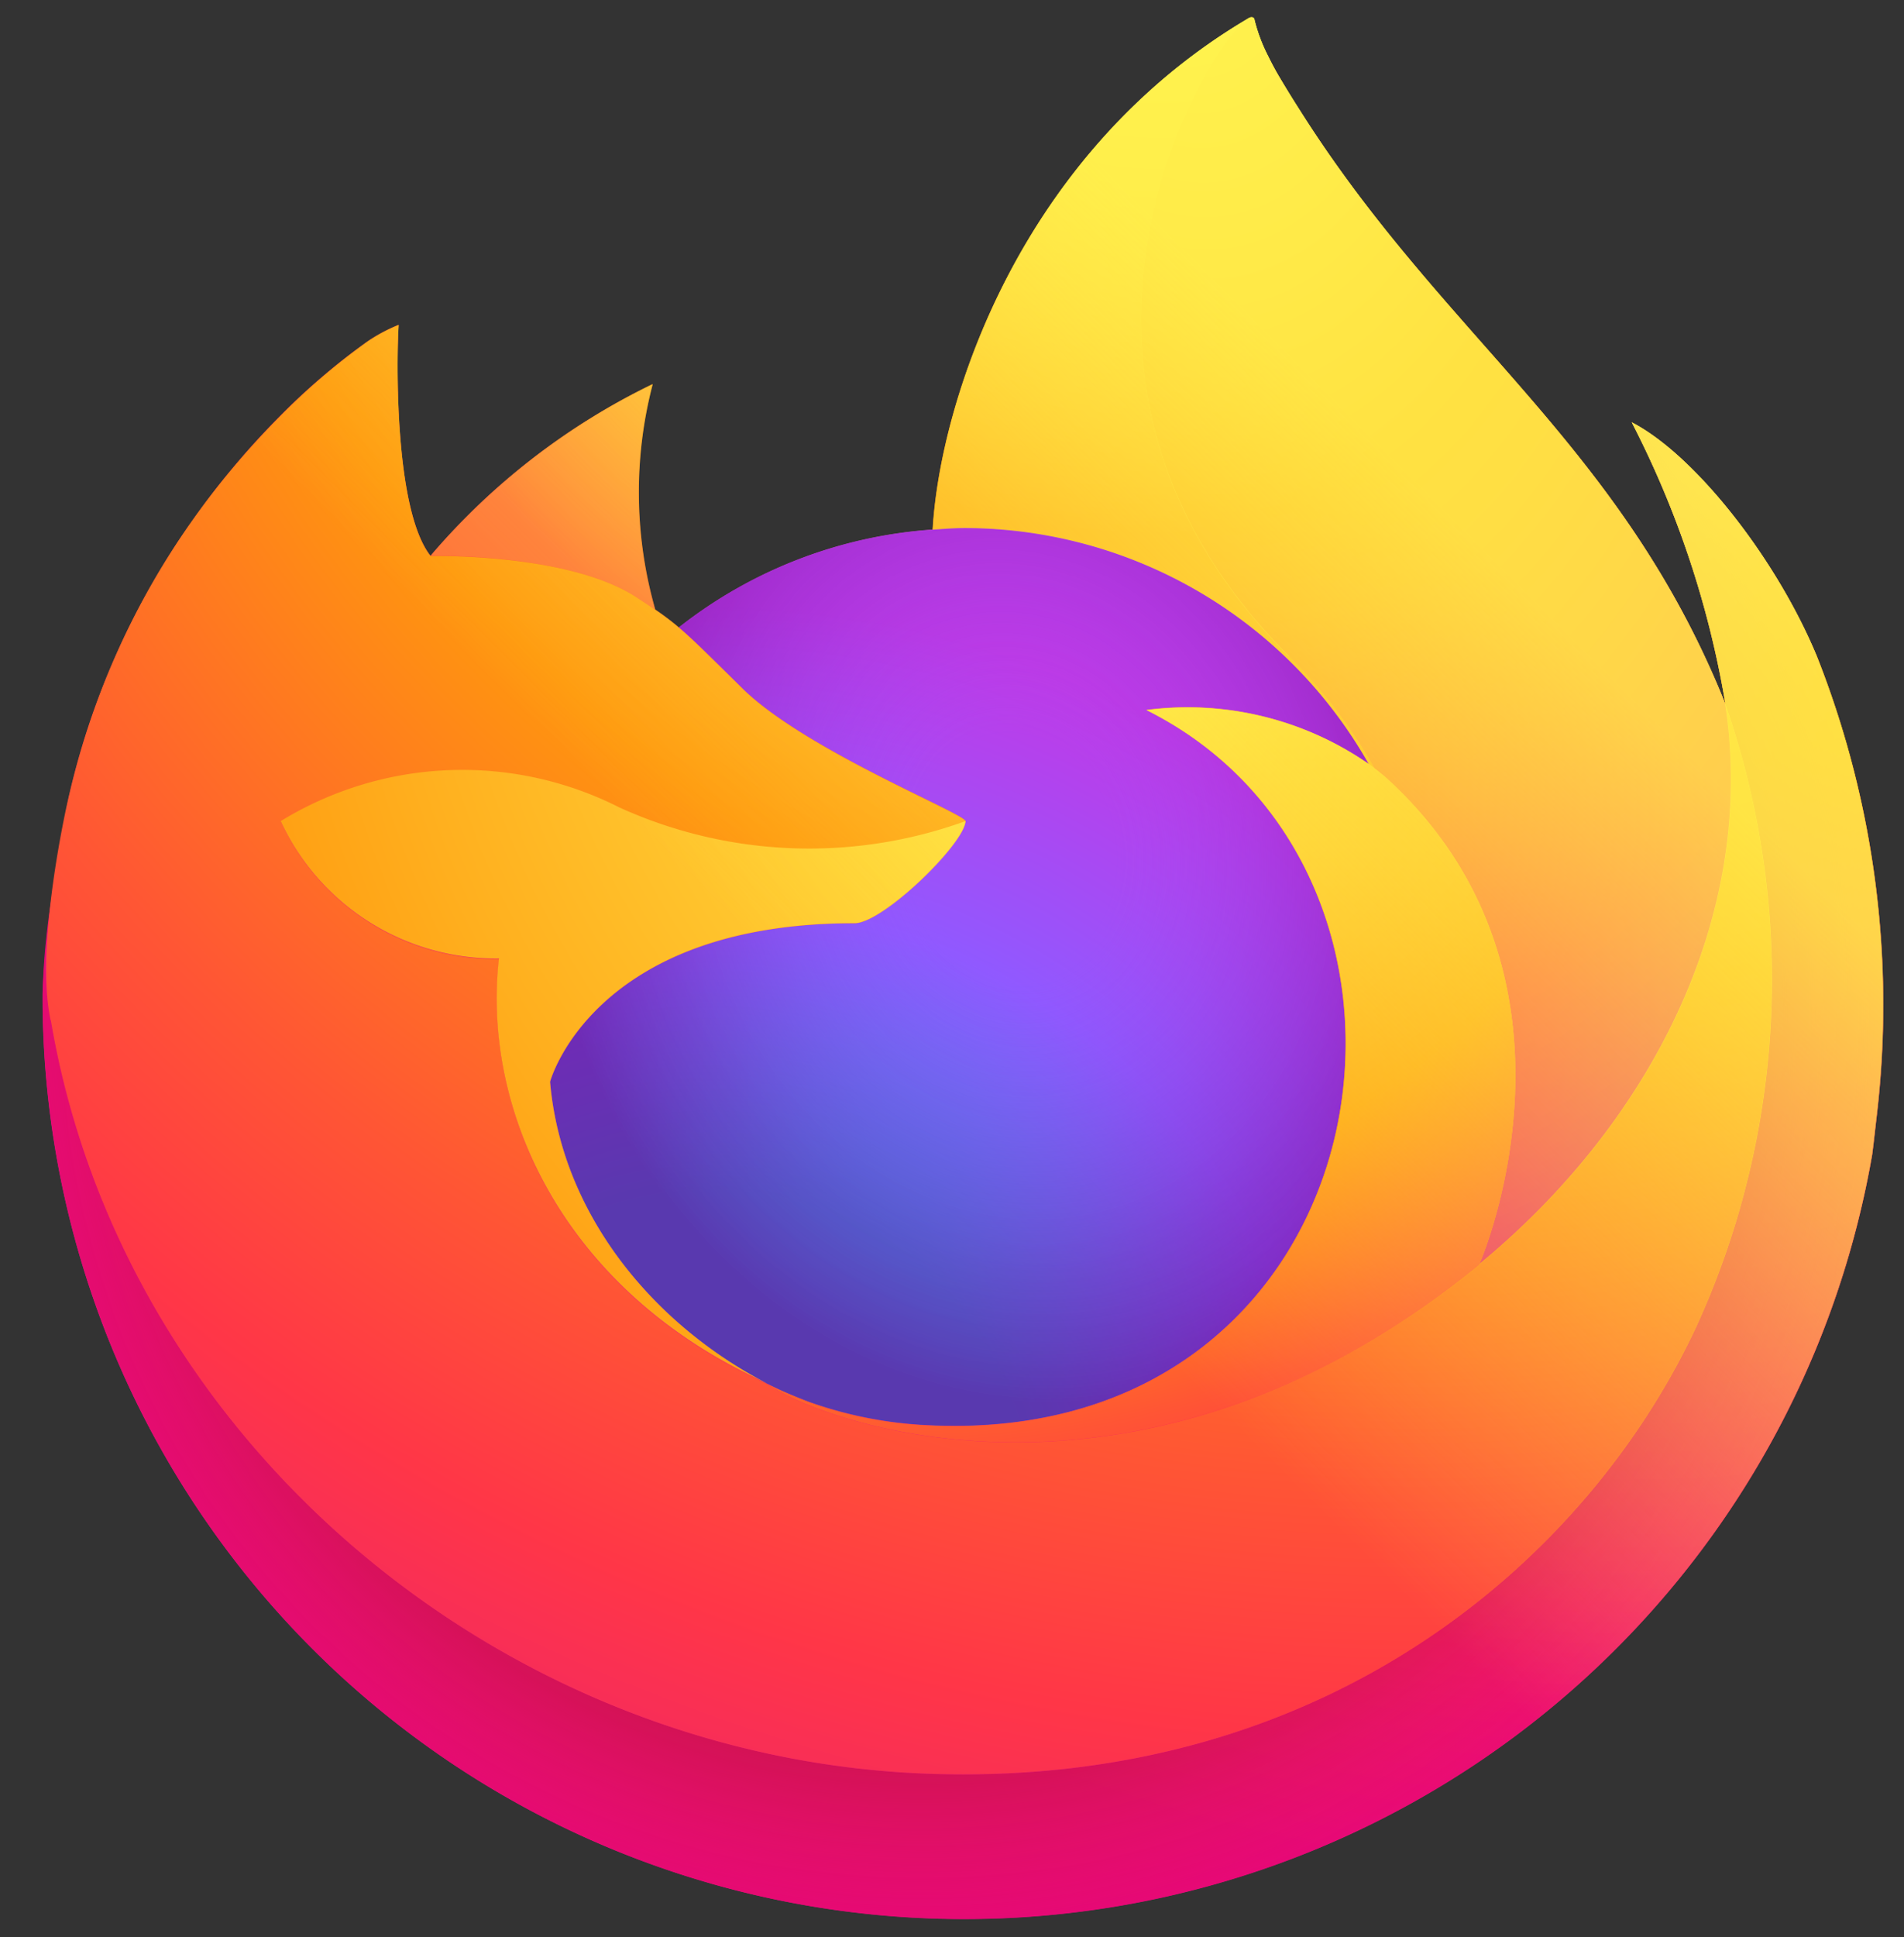 <svg width="59" height="60" fill="none" xmlns="http://www.w3.org/2000/svg"><rect width="100%" height="100%" fill="#333333" stroke="none"/><g clip-path="url(#a)"><path d="M56.292 20.308c-1.24-2.986-3.757-6.21-5.728-7.228a29.669 29.669 0 0 1 2.892 8.664l.005.048c-3.229-8.045-8.701-11.295-13.173-18.36a34.7 34.7 0 0 1-.673-1.093 9.027 9.027 0 0 1-.315-.59 5.195 5.195 0 0 1-.426-1.13.074.074 0 0 0-.064-.074.102.102 0 0 0-.054 0c-.004 0-.01.006-.014.008-.005.001-.014.008-.02.01l.01-.018c-7.172 4.2-9.607 11.972-9.828 15.862a14.286 14.286 0 0 0-7.861 3.029 8.515 8.515 0 0 0-.737-.558 13.24 13.24 0 0 1-.08-6.98 21.143 21.143 0 0 0-6.874 5.312h-.013c-1.132-1.434-1.052-6.164-.987-7.152a5.103 5.103 0 0 0-.954.506 20.797 20.797 0 0 0-2.79 2.39 24.93 24.93 0 0 0-2.67 3.203v.005-.005a24.115 24.115 0 0 0-3.831 8.65l-.038.188a45.63 45.63 0 0 0-.281 1.783c0 .021-.004.041-.007.062-.25 1.3-.405 2.615-.463 3.937v.147a28.557 28.557 0 0 0 56.694 4.83c.048-.37.087-.734.13-1.106a29.368 29.368 0 0 0-1.853-14.345l.003.005zM23.381 42.66c.133.064.259.133.396.194l.02.013a14.731 14.731 0 0 1-.416-.207zm30.08-20.86v-.028l.006.03-.005-.003z" fill="url(#b)"/><path d="M56.292 20.308c-1.24-2.986-3.757-6.21-5.728-7.228a29.67 29.67 0 0 1 2.892 8.664v.027l.005.03a25.86 25.86 0 0 1-.889 19.274c-3.272 7.022-11.191 14.22-23.59 13.866-13.395-.38-25.198-10.322-27.401-23.34-.402-2.054 0-3.095.202-4.764a21.279 21.279 0 0 0-.46 3.94v.148a28.557 28.557 0 0 0 56.695 4.829c.048-.369.087-.733.13-1.105a29.367 29.367 0 0 0-1.853-14.345l-.003.004z" fill="url(#c)"/><path d="M56.292 20.308c-1.24-2.986-3.757-6.21-5.728-7.228a29.67 29.67 0 0 1 2.892 8.664v.027l.005.03a25.86 25.86 0 0 1-.889 19.274c-3.272 7.022-11.191 14.22-23.59 13.866-13.395-.38-25.198-10.322-27.401-23.34-.402-2.054 0-3.095.202-4.764a21.279 21.279 0 0 0-.46 3.94v.148a28.557 28.557 0 0 0 56.695 4.829c.048-.369.087-.733.13-1.105a29.367 29.367 0 0 0-1.853-14.345l-.003.004z" fill="url(#d)"/><path d="M42.412 23.66c.062.043.119.087.177.13a15.541 15.541 0 0 0-2.652-3.459C31.059 11.453 37.61 1.087 38.715.556l.011-.016c-7.172 4.2-9.607 11.972-9.828 15.863.333-.023.663-.051 1.003-.051a14.411 14.411 0 0 1 12.51 7.306v.002z" fill="url(#e)"/><path d="M29.916 25.435c-.047.71-2.557 3.16-3.434 3.16-8.12 0-9.438 4.912-9.438 4.912.36 4.137 3.242 7.545 6.726 9.343.159.082.32.157.482.23.28.123.559.238.838.343 1.196.423 2.448.664 3.716.717 14.234.667 16.99-17.02 6.718-22.155a9.858 9.858 0 0 1 6.885 1.672A14.412 14.412 0 0 0 29.9 16.35c-.339 0-.67.028-1.004.051a14.285 14.285 0 0 0-7.86 3.029c.435.368.926.86 1.961 1.881 1.938 1.909 6.907 3.886 6.919 4.119l.001.005z" fill="url(#f)"/><path d="M29.916 25.435c-.047.71-2.557 3.16-3.434 3.16-8.12 0-9.438 4.912-9.438 4.912.36 4.137 3.242 7.545 6.726 9.343.159.082.32.157.482.23.28.123.559.238.838.343 1.196.423 2.448.664 3.716.717 14.234.667 16.99-17.02 6.718-22.155a9.858 9.858 0 0 1 6.885 1.672A14.412 14.412 0 0 0 29.9 16.35c-.339 0-.67.028-1.004.051a14.285 14.285 0 0 0-7.86 3.029c.435.368.926.86 1.961 1.881 1.938 1.909 6.907 3.886 6.919 4.119l.001.005z" fill="url(#g)"/><path d="M19.704 18.488c.232.147.423.275.59.39a13.24 13.24 0 0 1-.08-6.979 21.147 21.147 0 0 0-6.874 5.313c.14-.004 4.282-.078 6.364 1.276z" fill="url(#h)"/><path d="M1.576 31.602c2.203 13.019 14.005 22.965 27.4 23.34 12.4.352 20.32-6.847 23.591-13.865a25.86 25.86 0 0 0 .889-19.274v-.027c0-.021-.005-.034 0-.027l.005.048c1.013 6.613-2.351 13.018-7.611 17.358l-.016.036c-10.249 8.348-20.055 5.035-22.037 3.684a14.862 14.862 0 0 1-.415-.207c-5.975-2.855-8.444-8.296-7.913-12.967a7.332 7.332 0 0 1-6.764-4.255 10.771 10.771 0 0 1 10.498-.421 14.22 14.22 0 0 0 10.72.421c-.01-.232-4.98-2.21-6.918-4.118-1.035-1.02-1.526-1.512-1.962-1.881a8.536 8.536 0 0 0-.737-.558 39.05 39.05 0 0 0-.59-.392c-2.082-1.354-6.224-1.28-6.361-1.276h-.013c-1.132-1.434-1.052-6.164-.988-7.152a5.102 5.102 0 0 0-.953.506c-.999.713-1.933 1.513-2.79 2.39a24.934 24.934 0 0 0-2.681 3.196 24.11 24.11 0 0 0-3.831 8.649c-.014.058-1.029 4.493-.529 6.794l.006-.002z" fill="url(#i)"/><path d="M39.936 20.33a15.548 15.548 0 0 1 2.652 3.462c.157.119.304.237.428.351 6.474 5.968 3.082 14.404 2.83 15 5.259-4.332 8.62-10.741 7.61-17.358-3.23-8.052-8.708-11.302-13.173-18.367a34.69 34.69 0 0 1-.673-1.093 9.024 9.024 0 0 1-.314-.59 5.2 5.2 0 0 1-.426-1.13.074.074 0 0 0-.065-.074.101.101 0 0 0-.054 0c-.003 0-.01.006-.014.008l-.02.01c-1.105.525-7.655 10.897 1.223 19.768l-.004.013z" fill="url(#j)"/><path d="M43.016 24.146a5.955 5.955 0 0 0-.428-.35c-.059-.044-.116-.088-.178-.131a9.858 9.858 0 0 0-6.885-1.672c10.27 5.135 7.515 22.818-6.718 22.155a12.7 12.7 0 0 1-3.716-.717c-.28-.105-.559-.22-.838-.343a10.636 10.636 0 0 1-.482-.23l.02.012c1.985 1.355 11.788 4.665 22.036-3.684l.017-.036c.255-.597 3.647-9.033-2.83-15.001l.002-.003z" fill="url(#k)"/><path d="M17.045 33.503s1.318-4.912 9.438-4.912c.877 0 3.389-2.45 3.434-3.16a14.22 14.22 0 0 1-10.72-.422 10.772 10.772 0 0 0-10.499.422 7.333 7.333 0 0 0 6.764 4.255c-.529 4.669 1.94 10.108 7.913 12.967.133.064.259.133.396.194-3.487-1.801-6.367-5.208-6.726-9.342v-.002z" fill="url(#l)"/><path d="M56.292 20.308c-1.24-2.986-3.757-6.21-5.728-7.228a29.669 29.669 0 0 1 2.892 8.664l.005.048c-3.229-8.045-8.701-11.295-13.173-18.36a34.888 34.888 0 0 1-.673-1.093 9.027 9.027 0 0 1-.315-.59 5.195 5.195 0 0 1-.426-1.13.074.074 0 0 0-.064-.074.102.102 0 0 0-.054 0c-.004 0-.01.006-.014.008-.005.001-.014.008-.02.01l.01-.018c-7.172 4.2-9.607 11.972-9.828 15.862.333-.023.663-.05 1.003-.05a14.41 14.41 0 0 1 12.51 7.306 9.857 9.857 0 0 0-6.885-1.672c10.271 5.135 7.516 22.818-6.718 22.155a12.704 12.704 0 0 1-3.716-.717c-.28-.105-.559-.22-.838-.344a10.691 10.691 0 0 1-.482-.23l.02.013a14.862 14.862 0 0 1-.415-.207c.133.064.258.133.395.194-3.487-1.802-6.366-5.208-6.726-9.342 0 0 1.318-4.912 9.438-4.912.878 0 3.39-2.45 3.434-3.16-.01-.232-4.98-2.21-6.918-4.118-1.035-1.02-1.527-1.512-1.962-1.881a8.536 8.536 0 0 0-.737-.559 13.24 13.24 0 0 1-.08-6.979 21.146 21.146 0 0 0-6.873 5.312h-.014c-1.131-1.434-1.052-6.164-.987-7.152a5.106 5.106 0 0 0-.953.506 20.797 20.797 0 0 0-2.791 2.39 24.935 24.935 0 0 0-2.67 3.203 24.111 24.111 0 0 0-3.83 8.65L2.07 25a48.713 48.713 0 0 0-.33 1.801 33.221 33.221 0 0 0-.42 3.98v.148a28.557 28.557 0 0 0 56.693 4.829c.048-.368.087-.733.13-1.105a29.367 29.367 0 0 0-1.852-14.345l.001-.002z" fill="url(#m)"/></g><defs><radialGradient id="h" cx="0" cy="0" r="1" gradientUnits="userSpaceOnUse" gradientTransform="translate(27.838 4.96) scale(20.394)"><stop stop-color="#FFE226"/><stop offset=".121" stop-color="#FFDB27"/><stop offset=".295" stop-color="#FFC82A"/><stop offset=".502" stop-color="#FFA930"/><stop offset=".732" stop-color="#FF7E37"/><stop offset=".792" stop-color="#FF7139"/></radialGradient><radialGradient id="d" cx="0" cy="0" r="1" gradientUnits="userSpaceOnUse" gradientTransform="translate(28.575 31.484) scale(59.531)"><stop offset=".3" stop-color="#960E18"/><stop offset=".351" stop-color="#B11927" stop-opacity=".74"/><stop offset=".435" stop-color="#DB293D" stop-opacity=".343"/><stop offset=".497" stop-color="#F5334B" stop-opacity=".094"/><stop offset=".53" stop-color="#FF3750" stop-opacity="0"/></radialGradient><radialGradient id="e" cx="0" cy="0" r="1" gradientUnits="userSpaceOnUse" gradientTransform="translate(35.943 -6.09) scale(43.123)"><stop offset=".132" stop-color="#FFF44F"/><stop offset=".252" stop-color="#FFDC3E"/><stop offset=".506" stop-color="#FF9D12"/><stop offset=".526" stop-color="#FF980E"/></radialGradient><radialGradient id="f" cx="0" cy="0" r="1" gradientUnits="userSpaceOnUse" gradientTransform="translate(21.944 46.956) scale(28.343)"><stop offset=".353" stop-color="#3A8EE6"/><stop offset=".472" stop-color="#5C79F0"/><stop offset=".669" stop-color="#9059FF"/><stop offset="1" stop-color="#C139E6"/></radialGradient><radialGradient id="g" cx="0" cy="0" r="1" gradientUnits="userSpaceOnUse" gradientTransform="rotate(-13.592 126.386 -118.787) scale(15.03 17.596)"><stop offset=".206" stop-color="#9059FF" stop-opacity="0"/><stop offset=".278" stop-color="#8C4FF3" stop-opacity=".064"/><stop offset=".747" stop-color="#7716A8" stop-opacity=".45"/><stop offset=".975" stop-color="#6E008B" stop-opacity=".6"/></radialGradient><radialGradient id="c" cx="0" cy="0" r="1" gradientUnits="userSpaceOnUse" gradientTransform="translate(50.678 7.171) scale(59.531)"><stop offset=".129" stop-color="#FFBD4F"/><stop offset=".186" stop-color="#FFAC31"/><stop offset=".247" stop-color="#FF9D17"/><stop offset=".283" stop-color="#FF980E"/><stop offset=".403" stop-color="#FF563B"/><stop offset=".467" stop-color="#FF3750"/><stop offset=".71" stop-color="#F5156C"/><stop offset=".782" stop-color="#EB0878"/><stop offset=".86" stop-color="#E50080"/></radialGradient><radialGradient id="i" cx="0" cy="0" r="1" gradientUnits="userSpaceOnUse" gradientTransform="translate(44.047 -8.301) scale(87.012)"><stop offset=".113" stop-color="#FFF44F"/><stop offset=".456" stop-color="#FF980E"/><stop offset=".622" stop-color="#FF5634"/><stop offset=".716" stop-color="#FF3647"/><stop offset=".904" stop-color="#E31587"/></radialGradient><radialGradient id="j" cx="0" cy="0" r="1" gradientUnits="userSpaceOnUse" gradientTransform="rotate(83.976 20.339 18.714) scale(63.764 41.847)"><stop stop-color="#FFF44F"/><stop offset=".06" stop-color="#FFE847"/><stop offset=".168" stop-color="#FFC830"/><stop offset=".304" stop-color="#FF980E"/><stop offset=".356" stop-color="#FF8B16"/><stop offset=".455" stop-color="#FF672A"/><stop offset=".57" stop-color="#FF3647"/><stop offset=".737" stop-color="#E31587"/></radialGradient><radialGradient id="k" cx="0" cy="0" r="1" gradientUnits="userSpaceOnUse" gradientTransform="translate(27.838 12.328) scale(54.314)"><stop offset=".137" stop-color="#FFF44F"/><stop offset=".48" stop-color="#FF980E"/><stop offset=".592" stop-color="#FF5634"/><stop offset=".655" stop-color="#FF3647"/><stop offset=".904" stop-color="#E31587"/></radialGradient><radialGradient id="l" cx="0" cy="0" r="1" gradientUnits="userSpaceOnUse" gradientTransform="translate(41.837 15.275) scale(59.45)"><stop offset=".094" stop-color="#FFF44F"/><stop offset=".231" stop-color="#FFE141"/><stop offset=".509" stop-color="#FFAF1E"/><stop offset=".626" stop-color="#FF980E"/></radialGradient><linearGradient id="b" x1="52.513" y1="9.666" x2="5.107" y2="55.404" gradientUnits="userSpaceOnUse"><stop offset=".048" stop-color="#FFF44F"/><stop offset=".111" stop-color="#FFE847"/><stop offset=".225" stop-color="#FFC830"/><stop offset=".368" stop-color="#FF980E"/><stop offset=".401" stop-color="#FF8B16"/><stop offset=".462" stop-color="#FF672A"/><stop offset=".534" stop-color="#FF3647"/><stop offset=".705" stop-color="#E31587"/></linearGradient><linearGradient id="m" x1="51.938" y1="9.423" x2="11.607" y2="49.76" gradientUnits="userSpaceOnUse"><stop offset=".167" stop-color="#FFF44F" stop-opacity=".8"/><stop offset=".266" stop-color="#FFF44F" stop-opacity=".634"/><stop offset=".489" stop-color="#FFF44F" stop-opacity=".217"/><stop offset=".6" stop-color="#FFF44F" stop-opacity="0"/></linearGradient><clipPath id="a"><path fill="#fff" transform="translate(.792)" d="M0 0h58.087v60H0z"/></clipPath></defs></svg>